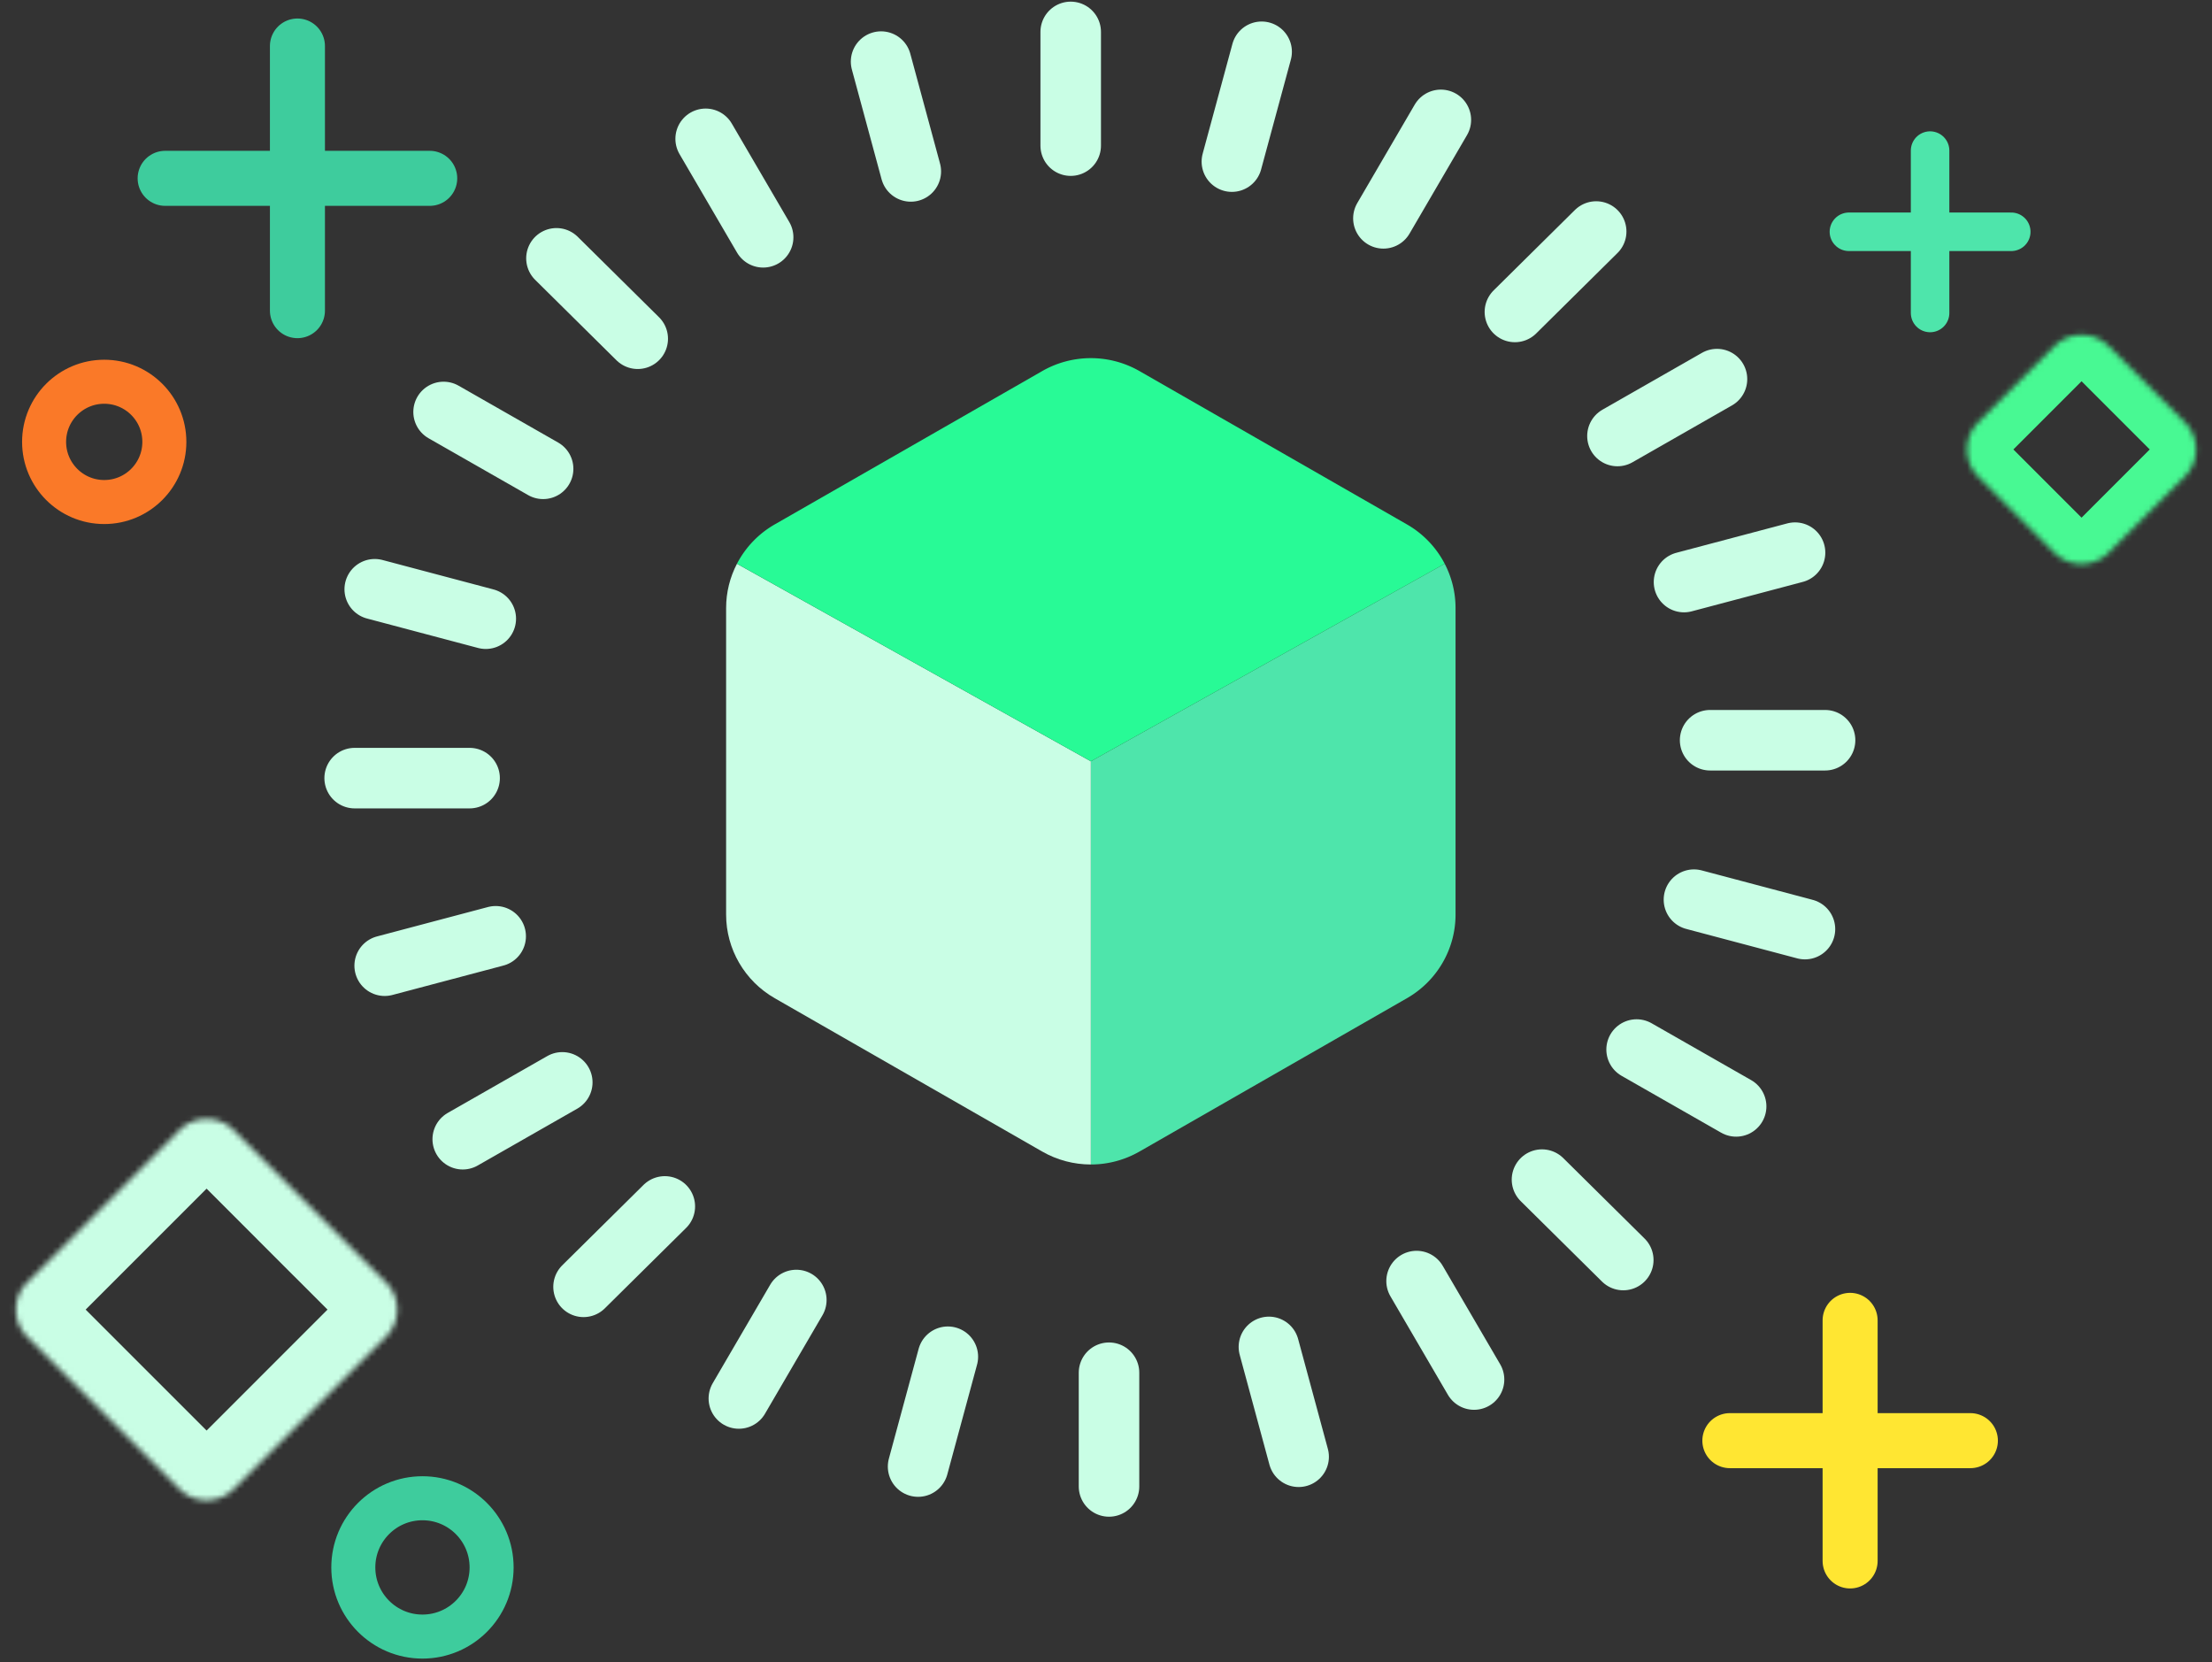 <svg xmlns="http://www.w3.org/2000/svg" fill="none" viewBox="0 0 402 302"><rect x="0" y="0" width="402" height="302" fill="#333333" stroke="none"/><path stroke="#3ECC9D" stroke-linecap="round" stroke-width="10" d="M30.014 32.403h48.081m-24.04-24.04v48.081"/><path stroke="#4EE5AB" stroke-linecap="round" stroke-width="7" d="M336.014 42.115h29.504m-14.752-14.753v29.505"/><path stroke="#FFE632" stroke-linecap="round" stroke-width="10" d="M314.378 261.763h43.711m-21.856-21.855v43.711"/><path stroke="#FA7928" stroke-width="8" d="M18.941 91.218c6.036 0 10.928-4.893 10.928-10.928 0-6.035-4.892-10.928-10.928-10.928-6.035 0-10.927 4.893-10.927 10.928 0 6.035 4.892 10.928 10.927 10.928Z"/><path stroke="#3ECC9D" stroke-width="8" d="M76.776 297.363c6.94 0 12.567-5.626 12.567-12.567 0-6.94-5.626-12.567-12.567-12.567-6.94 0-12.566 5.627-12.566 12.567 0 6.941 5.626 12.567 12.566 12.567Z"/><path stroke="#C9FEE5" stroke-linecap="round" stroke-miterlimit="10" stroke-width="11" d="M194.586 5.798V26.46M160.124 11.194l5.403 19.953M128.243 25.225l10.448 17.89M101.127 46.938l14.772 14.61M80.615 74.854l18.09 10.328M68.103 107.067l20.18 5.349M64.453 141.384h20.891M69.909 175.467l20.174-5.344M84.096 206.992l18.09-10.328M106.051 233.814l14.771-14.609M134.277 254.1l10.443-17.89M166.849 266.47l5.409-19.953M201.548 270.084v-20.661M236.01 264.689l-5.403-19.958M267.886 250.658l-10.443-17.891M295.007 228.945l-14.772-14.61M315.519 201.029l-18.089-10.328M328.026 168.816l-20.175-5.349M331.681 134.499H310.79M326.225 100.416l-20.18 5.344M312.038 68.885 293.949 79.22M290.083 42.068l-14.771 14.61M261.856 21.782l-10.442 17.89M229.285 9.408l-5.409 19.957"/><path fill="#4EE5AB" d="M264.525 110.48v55.698c0 6.271-3.369 12.07-8.844 15.203l-48.592 27.849a17.753 17.753 0 0 1-8.844 2.355v-73.256l64.309-35.897a17.398 17.398 0 0 1 1.971 8.048Z"/><path fill="#C9FEE5" d="M198.245 138.329v73.256c-3.055 0-6.106-.784-8.844-2.355l-48.592-27.849c-5.475-3.133-8.848-8.932-8.848-15.203V110.48c0-2.854.697-5.602 1.971-8.048l64.313 35.897Z"/><path fill="#28FA96" d="m262.554 102.432-64.309 35.897-64.313-35.897a17.59 17.59 0 0 1 6.877-7.155l48.592-27.85a17.795 17.795 0 0 1 17.688 0l48.592 27.85a17.561 17.561 0 0 1 6.873 7.155Z"/><mask id="a" width="43" height="43" x="357" y="60" maskUnits="userSpaceOnUse" style="mask-type:luminance"><path fill="#fff" d="M397.05 76.715 383.245 62.91a7 7 0 0 0-9.9 0L359.54 76.715a7 7 0 0 0 0 9.9l13.805 13.805a7.002 7.002 0 0 0 9.9 0l13.805-13.805a7 7 0 0 0 0-9.9Z"/></mask><g mask="url(#a)"><path stroke="#48F993" stroke-width="16" d="M397.05 76.715 383.245 62.91a7 7 0 0 0-9.9 0L359.54 76.715a7 7 0 0 0 0 9.9l13.805 13.805a7.002 7.002 0 0 0 9.9 0l13.805-13.805a7 7 0 0 0 0-9.9Z"/></g><mask id="b" width="71" height="70" x="2" y="203" maskUnits="userSpaceOnUse" style="mask-type:luminance"><path fill="#fff" d="m70.129 233.002-27.633-27.633a7 7 0 0 0-9.9 0L4.963 233.002a7 7 0 0 0 0 9.899l27.633 27.633a7 7 0 0 0 9.9 0l27.633-27.633a7 7 0 0 0 0-9.899Z"/></mask><g mask="url(#b)"><path stroke="#C9FEE5" stroke-width="22" d="m70.129 233.002-27.633-27.633a7 7 0 0 0-9.9 0L4.963 233.002a7 7 0 0 0 0 9.899l27.633 27.633a7 7 0 0 0 9.9 0l27.633-27.633a7 7 0 0 0 0-9.899Z"/></g></svg>